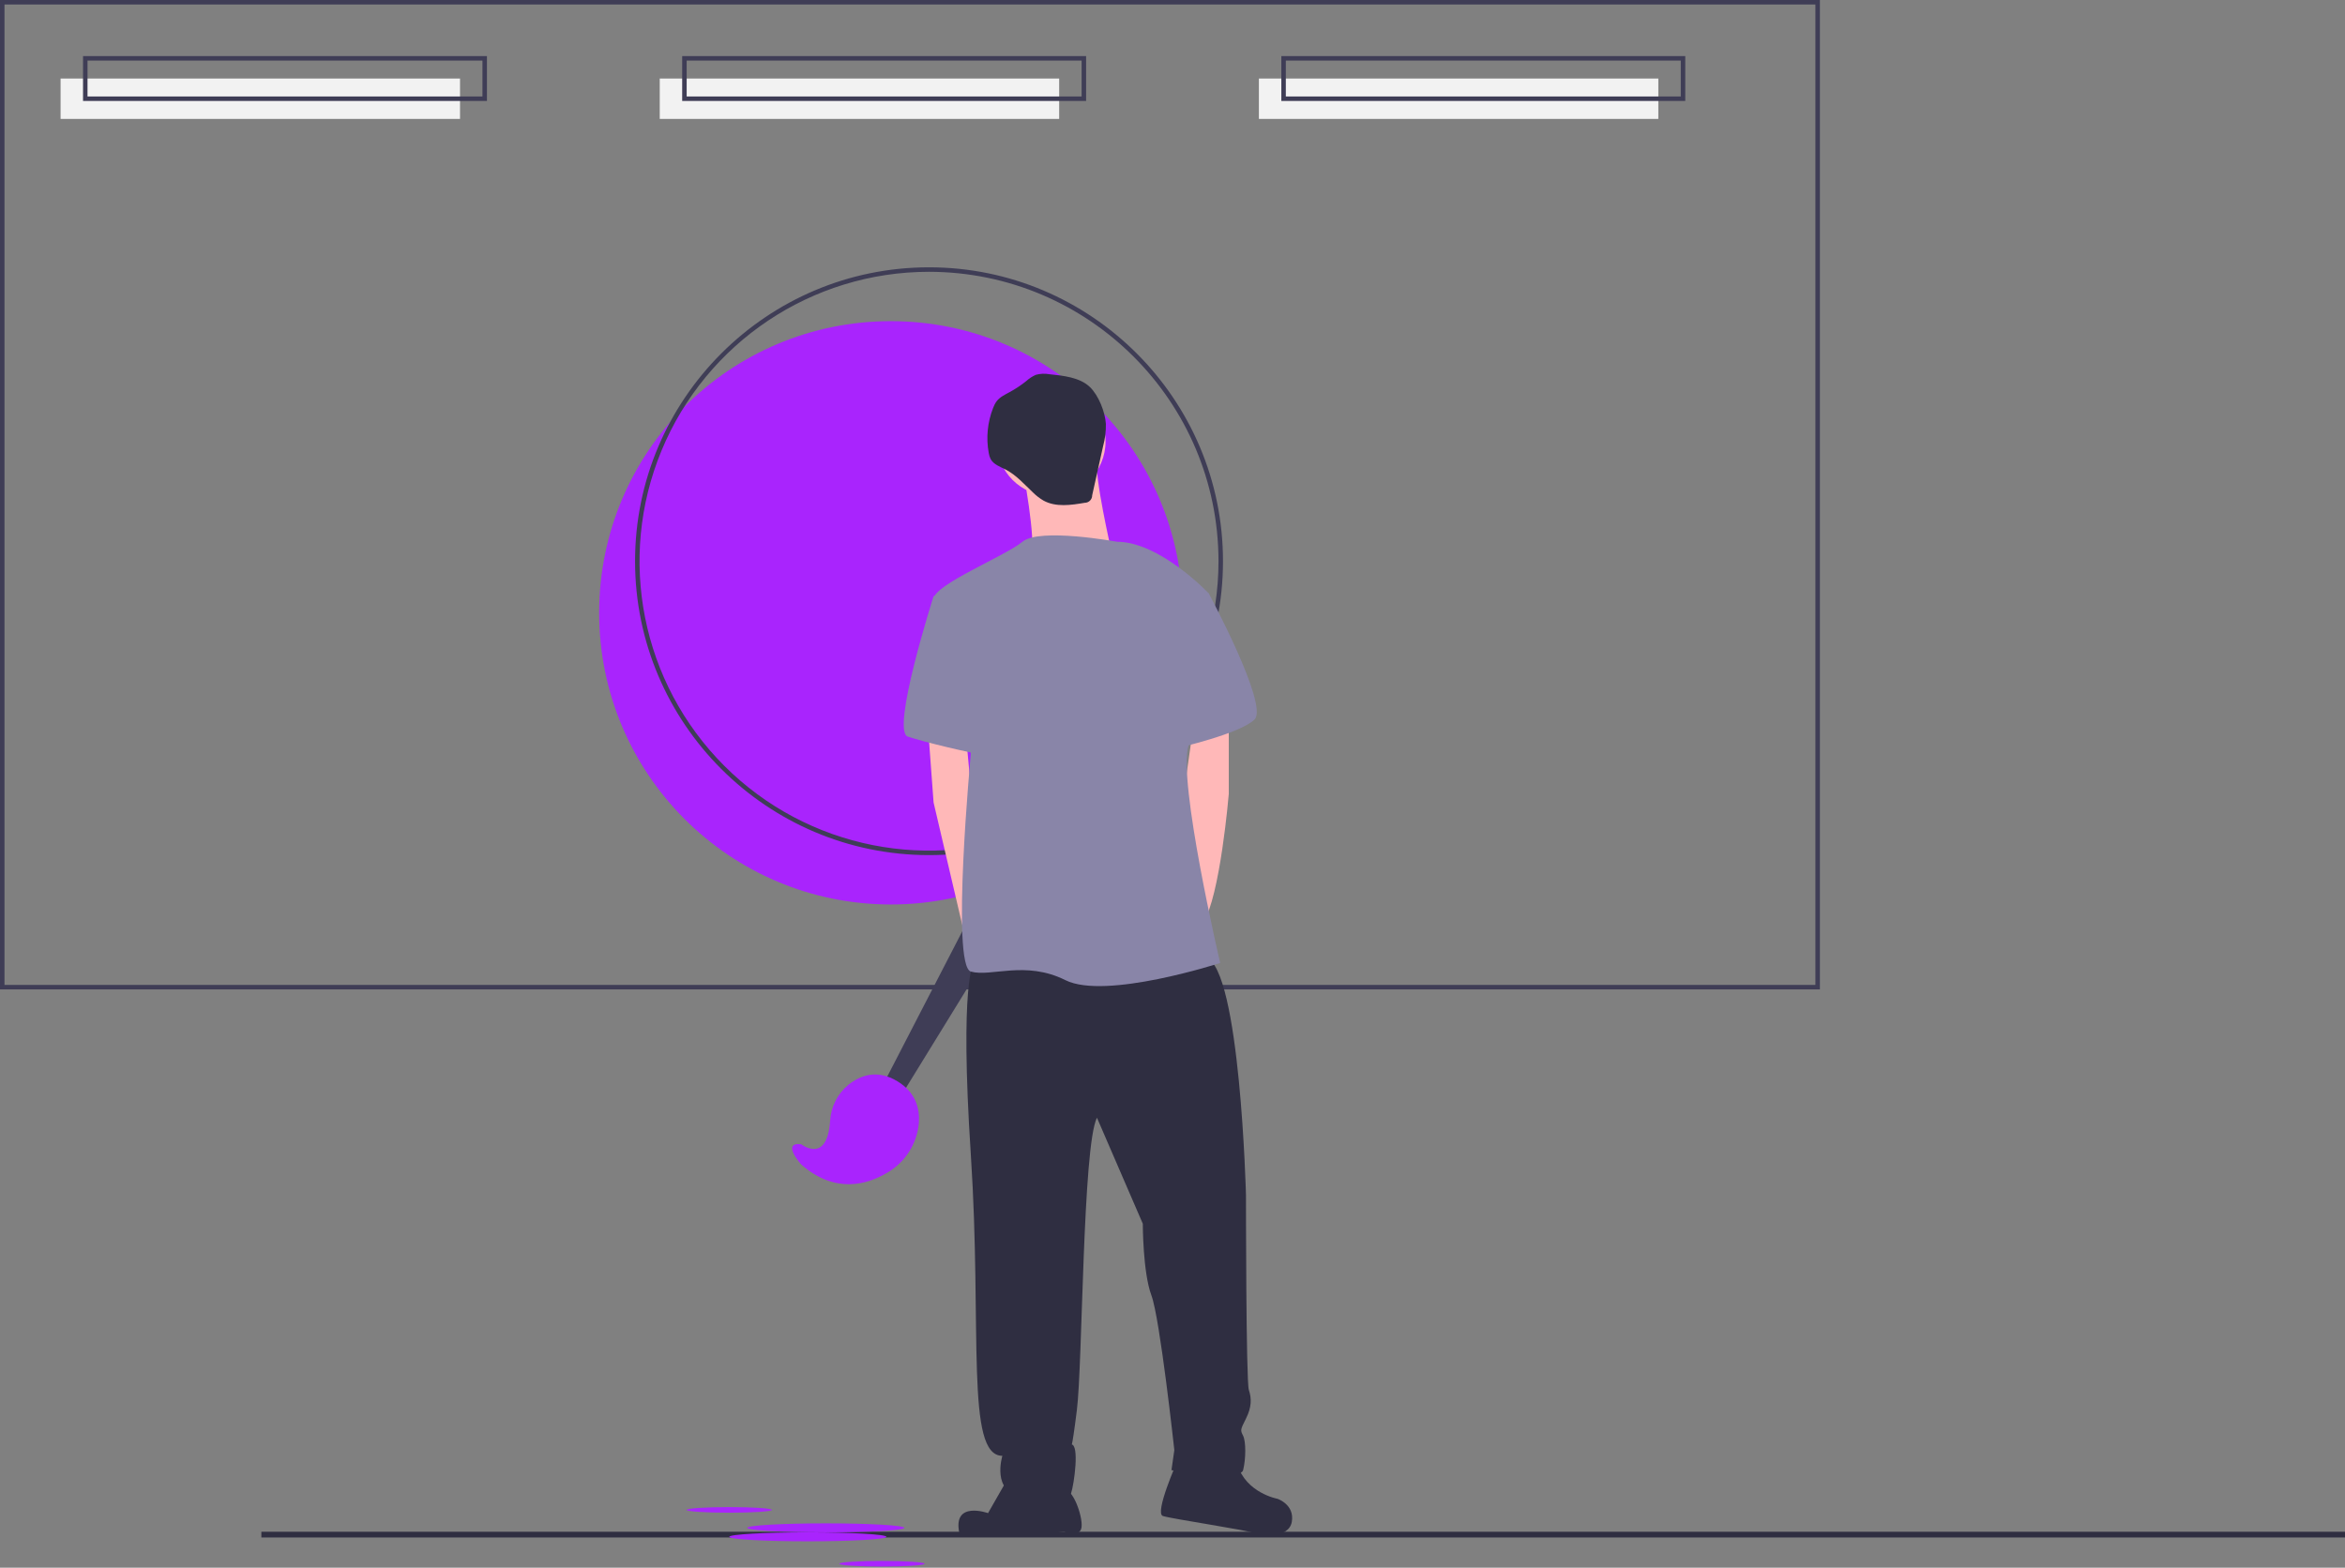 <?xml version="1.0" encoding="UTF-8"?>
<svg width="836px" height="559px" viewBox="0 0 836 559" version="1.1" xmlns="http://www.w3.org/2000/svg" xmlns:xlink="http://www.w3.org/1999/xlink">
    <rect x="0" y="0" width="836" height="559" fill="#808080" stroke="none"/>
    <!-- Generator: Sketch 61.2 (89653) - https://sketch.com -->
    <title>undraw_innovative_b409</title>
    <desc>Created with Sketch.</desc>
    <g id="Page-1" stroke="none" stroke-width="1" fill="none" fill-rule="evenodd">
        <g id="Apple-TV" transform="translate(-1084, -171)" fill-rule="nonzero">
            <g id="undraw_innovative_b409" transform="translate(1084, 171)">
                <circle id="Oval" fill="#A924FD" cx="317.6" cy="218.517" r="104"></circle>
                <path d="M331.2,304.917 C273.413,304.917 226.4,257.904 226.4,200.117 C226.4,142.33 273.413,95.317 331.2,95.317 C388.987,95.317 436,142.33 436,200.117 C436,257.904 388.987,304.917 331.2,304.917 Z M331.2,96.917 C289.459,96.917 251.829,122.061 235.855,160.624 C219.882,199.187 228.711,243.575 258.226,273.091 C287.741,302.606 332.13,311.435 370.693,295.461 C409.256,279.488 434.4,241.857 434.4,200.117 C434.336,143.148 388.169,96.981 331.2,96.917 L331.2,96.917 Z" id="Shape" fill="#3F3D56"></path>
                <path d="M648.8,352.8 L2.40000004e-05,352.8 L2.40000004e-05,0 L648.8,0 L648.8,352.8 Z M1.6,351.2 L647.2,351.2 L647.2,1.6 L1.6,1.6 L1.6,351.2 Z" id="Shape" fill="#3F3D56"></path>
                <rect id="Rectangle" fill="#F2F2F2" x="21.6" y="28" width="142.4" height="14.4"></rect>
                <rect id="Rectangle" fill="#F2F2F2" x="235.2" y="28" width="142.4" height="14.4"></rect>
                <rect id="Rectangle" fill="#F2F2F2" x="448.8" y="28" width="142.4" height="14.4"></rect>
                <path d="M173.6,36 L29.6,36 L29.6,20 L173.6,20 L173.6,36 Z M31.2,34.4 L172,34.4 L172,21.6 L31.2,21.6 L31.2,34.4 Z" id="Shape" fill="#3F3D56"></path>
                <path d="M387.2,36 L243.2,36 L243.2,20 L387.2,20 L387.2,36 Z M244.8,34.4 L385.6,34.4 L385.6,21.6 L244.8,21.6 L244.8,34.4 Z" id="Shape" fill="#3F3D56"></path>
                <path d="M600.8,36 L456.8,36 L456.8,20 L600.8,20 L600.8,36 Z M458.4,34.4 L599.2,34.4 L599.2,21.6 L458.4,21.6 L458.4,34.4 Z" id="Shape" fill="#3F3D56"></path>
                <rect id="Rectangle" fill="#2F2E41" x="93.179" y="546.19" width="772.084" height="2.043"></rect>
                <polygon id="Path" fill="#3F3D56" points="365.2 289.2 378.8 297.2 321.2 390.8 314.8 386.8"></polygon>
                <path d="M285.6,408 C285.6,408 294.889,415.299 295.944,399.682 C296.216,394.668 298.58,389.998 302.461,386.81 C306.667,383.45 312.72,381.151 320,385.6 C326.48,389.56 327.938,395.302 327.582,400.42 C326.936,407.863 322.681,414.516 316.196,418.224 C308.974,422.51 297.574,425.737 285.6,415.2 C285.6,415.2 278.4,407.2 285.6,408 Z" id="Path" fill="#A924FD"></path>
                <circle id="Oval" fill="#FFB8B8" cx="374.718" cy="157.42" r="19.413"></circle>
                <path d="M364.5,166.616 C364.5,166.616 369.609,193.181 367.565,198.29 C365.522,203.398 396.174,196.246 396.174,196.246 C396.174,196.246 390.044,169.681 391.065,163.551 C392.087,157.42 364.5,166.616 364.5,166.616 Z" id="Path" fill="#FFB8B8"></path>
                <polygon id="Path" fill="#FFB8B8" points="330.783 258.572 332.826 286.158 342.968 329.483 346.109 341.333 351.218 322.942 346.109 281.05 344.374 262.19"></polygon>
                <path d="M438.065,254.485 L438.065,283.094 C438.065,283.094 435,319.876 428.869,329.072 C422.739,338.267 420.696,292.289 420.696,292.289 L425.499,258.572 L438.065,254.485 Z" id="Path" fill="#FFB8B8"></path>
                <path d="M347.131,343.376 C347.131,343.376 342.022,349.506 346.109,411.832 C350.196,474.158 344.066,519.114 357.348,519.114 C357.348,519.114 353.261,532.397 364.5,533.418 C375.739,534.44 380.848,535.462 381.87,532.397 C382.891,529.331 384.935,515.027 381.87,515.027 C381.87,515.027 381.87,519.114 383.913,502.766 C385.957,486.419 385.957,408.767 391.065,398.55 L407.413,436.354 C407.413,436.354 407.413,453.723 410.478,461.897 C413.543,470.071 418.652,517.071 418.652,517.071 L417.63,524.223 C417.63,524.223 442.152,528.31 443.174,524.223 C444.195,520.136 444.195,514.005 443.174,511.962 C442.152,509.919 442.152,509.918 444.195,505.832 C446.239,501.745 446.239,498.679 445.217,495.614 C444.195,492.549 444.195,426.136 444.195,426.136 C444.195,426.136 442.152,345.419 429.891,341.332 C417.63,337.245 347.131,343.376 347.131,343.376 Z" id="Path" fill="#2F2E41"></path>
                <path d="M360.413,525.245 L352.239,539.549 C352.239,539.549 339.468,534.951 342.022,546.701 C363.989,548.234 379.315,546.19 379.315,546.19 C379.315,546.19 384.424,548.234 385.446,545.168 C386.467,542.103 382.891,531.375 379.826,531.375 C376.761,531.375 360.413,525.245 360.413,525.245 Z" id="Path" fill="#2F2E41"></path>
                <path d="M419.674,521.158 C419.674,521.158 411.5,539.549 414.565,540.571 C417.63,541.592 445.217,545.679 447.261,546.701 C449.304,547.723 459.521,548.744 460.543,542.614 C461.565,536.484 455.434,534.44 455.434,534.44 C455.434,534.44 444.195,532.397 441.13,522.179 C438.065,511.962 419.674,521.158 419.674,521.158 Z" id="Path" fill="#2F2E41"></path>
                <path d="M398.217,193.181 C398.217,193.181 370.631,188.072 364.5,193.181 C358.37,198.29 332.826,208.507 332.826,213.616 C332.826,218.724 346.109,268.789 346.109,268.789 C346.109,268.789 338.957,344.398 346.109,346.441 C353.261,348.485 365.522,342.354 379.826,349.506 C394.13,356.658 435,343.376 435,343.376 C435,343.376 419.674,277.985 423.761,265.724 C427.848,253.463 430.913,211.572 430.913,211.572 C430.913,211.572 413.543,193.181 398.217,193.181 Z" id="Path" fill="#8985A8"></path>
                <path d="M339.979,210.55 L332.826,212.594 C332.826,212.594 317.5,260.615 323.631,262.659 C329.761,264.702 347.131,268.789 349.174,268.789 C351.218,268.789 339.979,210.55 339.979,210.55 Z" id="Path" fill="#8985A8"></path>
                <path d="M414.565,205.442 L430.913,211.572 C430.913,211.572 452.369,251.42 447.261,256.529 C442.152,261.637 419.674,266.746 419.674,266.746 L414.565,205.442 Z" id="Path" fill="#8985A8"></path>
                <path d="M374.128,133.443 C372.513,133.15 370.854,133.223 369.272,133.657 C368.005,134.218 366.839,134.983 365.821,135.921 C363.972,137.394 361.997,138.702 359.92,139.83 C358.264,140.729 356.485,141.561 355.329,143.049 C354.782,143.8 354.346,144.626 354.033,145.501 C352.042,150.587 351.507,156.126 352.488,161.498 C352.598,162.261 352.827,163.003 353.168,163.695 C354.23,165.651 356.575,166.422 358.551,167.448 C362.302,169.395 365.146,172.674 368.223,175.572 C369.365,176.713 370.65,177.702 372.044,178.517 C376.433,180.91 381.798,180.129 386.726,179.283 C387.431,179.282 388.106,178.999 388.602,178.497 C389.098,177.996 389.373,177.317 389.366,176.612 L393.255,159.119 C393.96,156.527 394.296,153.849 394.252,151.164 C393.981,146.917 391.682,141.035 388.566,138.019 C384.934,134.504 378.874,133.945 374.128,133.443 Z" id="Path" fill="#2F2E41"></path>
                <ellipse id="Oval" fill="#A924FD" cx="294.4" cy="544.8" rx="28" ry="1.6"></ellipse>
                <ellipse id="Oval" fill="#A924FD" cx="288" cy="548" rx="28" ry="1.6"></ellipse>
                <ellipse id="Oval" fill="#A924FD" cx="260" cy="538.4" rx="15.2" ry="1"></ellipse>
                <ellipse id="Oval" fill="#A924FD" cx="314.4" cy="557.6" rx="15.2" ry="1"></ellipse>
            </g>
        </g>
    </g>
</svg>